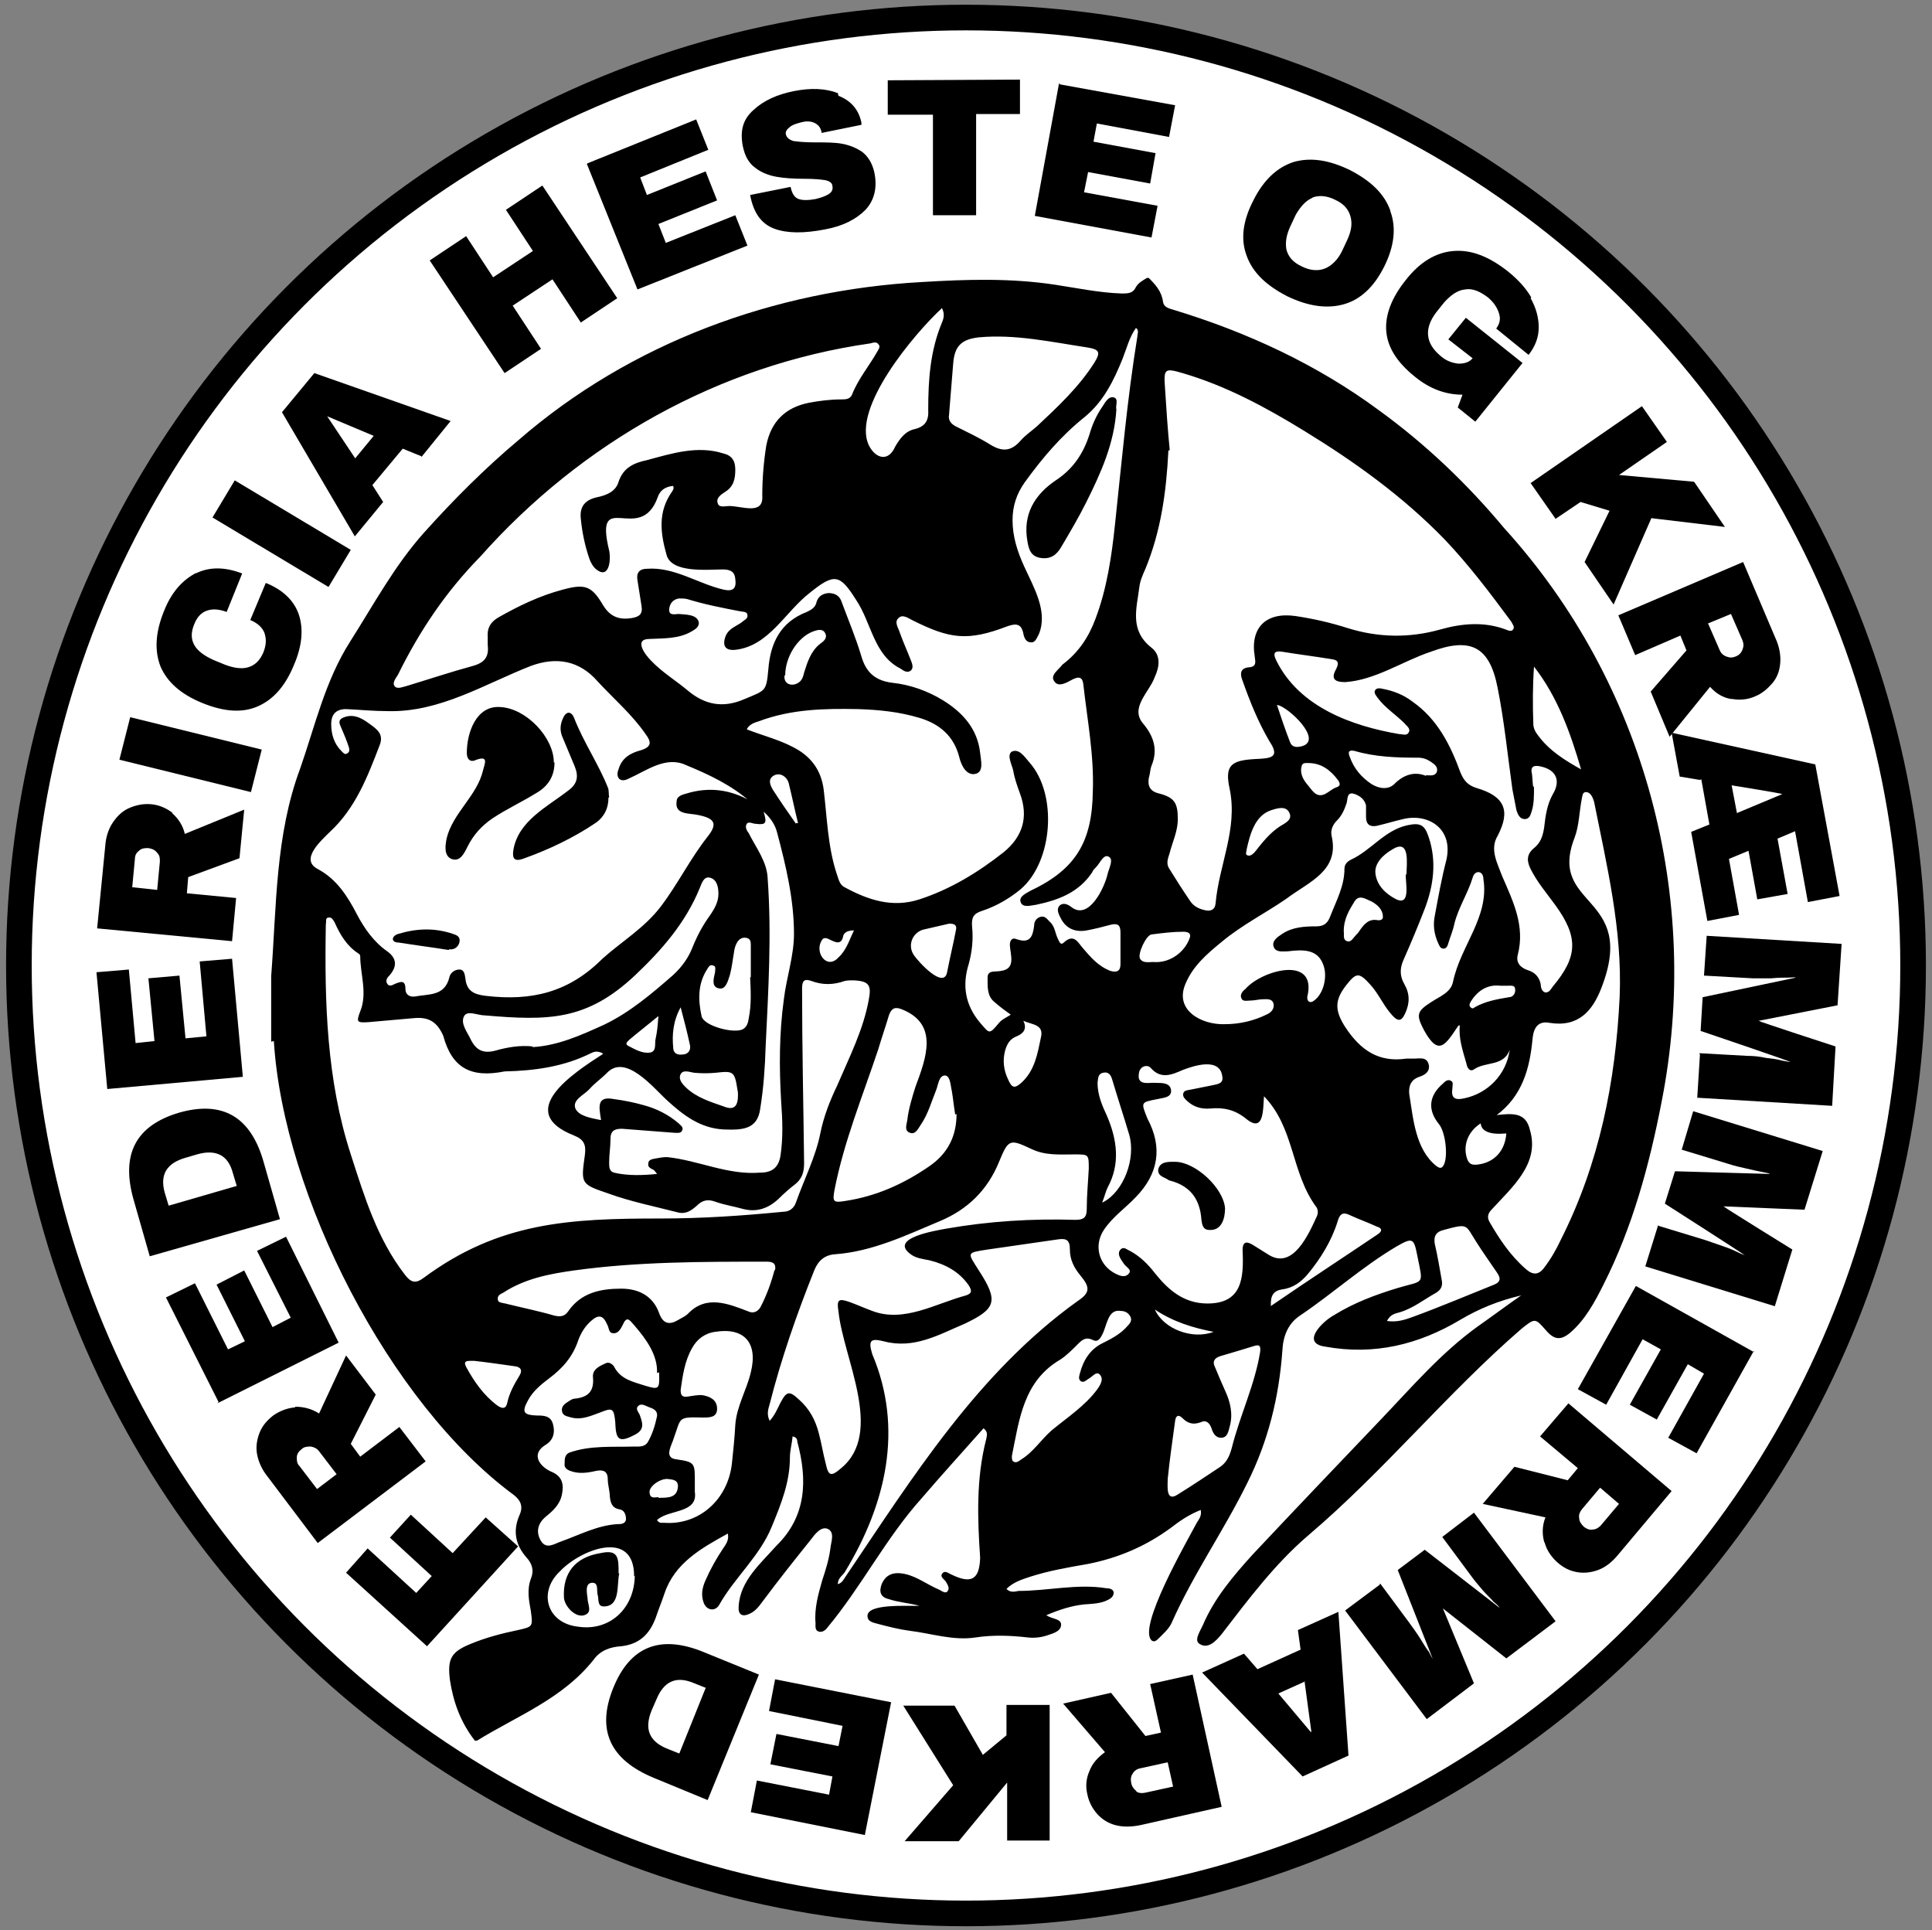 <svg xmlns="http://www.w3.org/2000/svg" id="Lag_1" data-name="Lag 1" viewBox="0 0 286.4 286.1"><rect x="0" y="0" width="286.4" height="286.1" fill="#808080" stroke="none"/><defs><style>      .cls-1 {        fill: #000;        stroke-width: 0px;      }      .cls-2 {        fill: #fff;        stroke: #000;        stroke-miterlimit: 10;        stroke-width: 3.8px;      }    </style></defs><ellipse class="cls-2" cx="143.2" cy="143.1" rx="140.4" ry="140.5"></ellipse><path class="cls-1" d="M40.2,154.4v-9.7c.8-10.4.6-20.9,4.3-30.8,2.2-6.3,3.7-13,7.4-18.8,3.5-5.5,6.6-11.3,11-16.2,4.4-4.9,9-9.5,14-13.7,16.6-14.4,37.9-22.2,59.8-23.4,6.6-.4,13.1-.6,19.7.4,3.3.5,6.6,1.2,9.9,1.3.8,0,1.6,0,2-.8.4-.8,1.1-1.1,1.7-1.5h.3c1,1,1.9,2,2.1,3.5.1.8.8,1,1.5,1.2,10.9,3.3,21.3,8.1,30.5,14.9,6.9,5,13.1,10.9,18.6,17.5,20.9,23,29.3,54.8,23.3,85.1-1.8,9.3-4.3,18.5-8.6,27-1.3,2.6-2.7,5.2-4.9,7.1-1.4,1.2-2.4,1.1-3.6-.3-1.6-1.8-1.6-1.9-3.6-.3-11.1,9.6-20.4,21.1-31.7,30.7-4.9,4.2-8.8,9.4-12.8,14.6-.9,1.1-2,2.2-3.2,1.5-1-.5,0-1.9.4-2.8,1.7-4,4.5-7.3,7.4-10.5,6.2-6.6,12.5-13.2,18.8-19.8,4.7-4.9,9.1-10.1,14.7-14.1,2-1.4,4-2.9,6.3-4.5-3.4.8-6.3,2-9,3.6-6.2,3.7-12.8,5.3-20,4-3.8-.5-.4-3.8,1.3-4.7,2.9-1.8,6.1-3,9.4-4,4-1.2,3.8-.3,2.9-4.8-.5-2.6-.7-2.7-3-1.4-5.1,3-9.5,7-14.4,10.3-1.8,1.2-2.5,3.1-2.6,5.2-.5,6.9-2.1,13.4-5.2,19.6-3.5,7.1-8,13.5-11.2,20.7-.4.9-1.2,1.6-1.9,2.3-.3.3-.6.6-1,.4-2.4-1.7,5.2-14.8,6.5-17.3.3-.6.9-1.1.7-2.1-1.8.7-3.2,1.7-4.5,2.7-3.7,2.7-7.7,4.4-12.2,5.3-2.9.5-5.8,1-8.6,1.9-1.2.4-2.5.8-3.5,1.8.6.6,1.2.4,1.8.3,4.3,0,8.7-1.1,13-.4.4,0,1,.1,1.1.6,0,.6-.4.9-.8,1.1-1.1.6-2.4.6-3.6.7-1.9.2-3.7.8-5.6,1.6.9.6,2.2.5,2.2,1.4,0,1-1.2,1.3-2.1,1.6-.9.3-1.9.4-2.8.3-2.6-.3-5.2-.4-7.8,0-3.3.5-6.5-.6-9.8-1-1.5-.2-3.1-.6-4.6-1-.7-.2-1.6-.3-1.6-1.2,0-1.9,6.2-1.4,7.7-1.5-1.5-.4-3.1-.5-4.6-1-1.2-.3-1.4-1.1-1-2.2.6-1.4,1.7-1.9,3.5-1.5,1.8.4,3.3,1.6,5,2.3.4.2,1,.7,1.3.2.3-.4,0-.9-.3-1.4-.3-.4-.9-.7-.5-1.2.4-.5.9,0,1.4.2,2.9,1.4,4.1.7,4.2-2.5-.4-5.9-.6-11.8.9-17.6.1-.5.3-1.1-.4-1.6-3.1,3.5-6.2,6.9-9.2,10.4-5.3,5.9-8.9,13.1-14,19.2-.3.4-.8.7-1.3.5-.5-.2-.4-.8-.4-1.2-.2-2.2.4-4.3,1-6.4.5-1.5,1-3.1,1.2-4.7.1-1,.7-2.4-.4-2.9-1-.4-1.9.8-2.5,1.6-2.4,3-4.8,6-7.1,9.1-.6.8-1.1,1.5-2,1.9-1.1.5-1.7.1-1.6-1.1.2-3.8,3.3-6.4,5.6-9,4.5-4.4,4.6-9.8,3.1-15.4,0-.3-.1-.7-.7-.8-.1,1.1-.4,2.1-.4,3.1,0,3.7-1.3,6.9-2.7,10.3-1.8,4.4-5.5,7.5-7.8,11.6-.6,1-1.9.8-2.3-.4-.4-1.1-.2-2.2.3-3.3.7-1.6,1.6-3.2,2.6-4.7.4-.6.9-1.2.7-2.2-4,2.2-7.9,4.4-9.4,8.9-.4,1.2-.9,2.4-1.3,3.6-.9,2.4-2.4,3.9-5.1,4.2-1.6.1-3.1.6-4.1,2-4.6,5.8-11.3,8.3-17.3,12h-.3c-2.1-2.7-3.2-5.7-3.7-9-.4-3.2.2-4.2,3.2-5.4,2.2-.9,4.5-1.5,6.9-2,2.2-.5,2.2-.5,1.9-2.8-.3-1.6-.6-3.2,0-4.8.5-1.2.2-2.2-.6-3.1-1.7-1.9-2.1-4-1.1-6.3.6-1.3.2-2.2-.8-3-18.5-13.6-34.2-44.5-35.6-67.3ZM150,150.5c-1-.7-1.8-1.3-2.6-2-1.1-.9-1-2.3-1-3.6,0-1.2,1.2-.8,2-1,2.2-.3,1.4-2.3,1.3-3.8,0-.7.3-1.2,1-.9,2,.7,2.4-.4,2.6-2,0-.6.3-1.1.9-1.3.7-.2,1,.3,1.4.7.8.7.8,1.7,1.2,2.5.2.4.4,1.1.9.6,1.5-1.4,2.1,0,2.8.8,1.2,1.4,2.3,2.7,4.1,3.4,1,.3,1.5,0,1.5-1,0-1.6,0-3.1,0-4.7,0-1.2-.5-1.4-1.6-1.1-1.1.3-2.3.6-3.4.8-1.6.3-3-.2-3.8-1.7-.3-.6-.8-1.4-.2-2,.6-.5,1.3-.1,1.8.3,2.6,1.9,4.9-3.1,5.3-5,.2-.8.9-2.1.2-2.5-.8-.5-1.3.9-1.9,1.5-.2.2-.5.5-.6.8-2,3-5,4.1-8.3,4.8-.8.1-2,.5-2.3-.4-.3-.8.8-1.3,1.5-1.7,6.8-3.2,9.1-7.4,9.2-14.7.2-5.3-.8-10.5-1.4-15.8-.1-1.1-.6-1.3-1.6-.8-.9.5-2.1,1.2-2.7.3-.7-.9.6-1.7,1.2-2.5,2.4-1.8,3.9-4.1,4.9-6.8,1.7-4.5,2.4-9.3,2.9-14.1,1-9.3,1.8-18.5,3.3-27.7,0-.4.3-.9-.2-1.3-1,1.4-1.4,3.1-2,4.6-1.3,3.2-2.8,6.3-5.6,8.6-3.5,2.8-6.3,6.1-8.9,9.7-1.2,1.7-1.8,3.5-1.8,5.6,0,2.4.7,4.6,1.7,6.8,1.4,3.1,3.6,6.7,2.2,10.1-.3.5-.5,1.3-1.2,1.2-.7,0-1-.7-1.1-1.3-.3-1.5-1.1-1.5-2.3-1.1-6,2.3-8.6,1.9-14.2-.9-.6-.3-1.4-.9-2-.3-.7.6,0,1.5.2,2.2.5,1.4,1.1,2.7,1.6,4,.2.5.5,1.2,0,1.6-.5.4-1.1,0-1.5-.3-4-2-4.3-6.8-6.6-10.2-2.4-3.8-3.2-4-6.9-1-3.6,2.8-6,7.8-10.9,8.4-1.6.2-2.1-.6-1.5-2.1.5-1.1,1.6-1.4,2.4-2,.3-.3.9-.5.8-1,0-.6-.7-.5-1.1-.6-2.6-.5-5.2-1-7.8-1.8-.4-.1-.8-.1-1.2-.1-1,.1-1.5.9-1.5,1.7,0,.9.9.6,1.4.6.9.1,2.8,0,3,1.3,0,.7-.6,1-1.1,1.3-1.9,1.1-4.1,1-6.2,1.1-2.4,0-.7,2.3.2,3.2,1.6,1.7,3.6,2.9,5.4,4.4,2.6,2.2,5.3,2.7,8.5,1.3,3.1-1.3,3.2-1.1,3.5-4.4.3-3.9,1.8-7,5.7-8.5.6-.3,1.2-.6,1.4-1.3.2-.9.8-1.4,1.8-1.5,1,0,1.7.4,2,1.4,1,2.7,2.1,5.3,2.9,8,.7,2.4,2.1,3.6,4.6,3.9,2.7.3,5.2,1.2,7.5,2.6,2.9,1.8,5.1,4.2,5.5,7.8.1,1.1.6,2.8-.7,3.1-1.3.3-2.1-1.2-2.4-2.5-.8-3.1-2.9-4.9-5.9-5.8-3-.9-6-1.2-9.1-1.3-5-.1-9.9,0-14.7,1.8-.6.2-1.4.4-1.8,1.2,2.3.9,4.7,1.5,6.8,2.6,2.6,1.3,4.2,3.3,4.6,6.3.5,4.1.6,8.4,1.9,12.4.3.8.4,1.7,1.2,2.1,3.5,1.9,7.1,3.1,11.1,1.8,4.6-1.5,8.7-4,12.5-7,2.8-2.3,3.7-5.2,2.4-8.7-.4-1.1-.8-2.2-1-3.4-.2-.9-1-2.3-.2-2.8,1.1-.5,1.9.8,2.6,1.6,4.2,4.7,3.5,14.7-1.3,18.8-1.7,1.4-3.6,2.5-5.7,3.2-1.3.4-1.6,1-1.5,2.3.2,1.9,0,3.8-.5,5.6-1,3.2-.5,6.1,1.7,8.7,1.4,1.6,1.3,1.8,2.8,0,.5-.6,1.2-.8,2-1.4h0ZM173.2,66.8c-.3,6.1-1.1,11.9-3.4,17.5-.4.9-.8,1.8-.9,2.7-.4,3.2-1.5,6.4,1.8,9,1.4,1.1,1.2,2.8.5,4.3-.8,2.3-3.8,4.6-1.7,7,1.5,1.8,2.2,3.8,1.2,6.2-.2.5-.2,1.2-.4,1.8-.2,1.2.2,2,1.5,2.3,2.3.6,2.8,1.4,2.8,3.8,0,1.8-.8,3.4-1.2,5-.2.7-.6,1.5-.1,2.3,1,1.6,2,3.2,3.1,4.8.5.8,1.3,1.2,2.2,1.4.8.2,1.5,0,1.6-1,.5-5.7,3.3-11,2.1-16.9-.8-3.6.2-4.3,3.8-4.5,2.3-.1,3.7-.2,2.1-2.6-1.7-2.9-2.9-5.9-4-9-.4-1-.4-1.9,1-2,1.1-.1.9-.8.8-1.6-.7-4.3,1.7-6.6,6-6,2.7.4,5.3,1,7.8,1.8,4.5,1.4,9.1,1.5,13.7.2,3.2-.9,6.5-1.2,9.7,0,.3.1.8.4,1.1,0,.3-.4-.1-.8-.3-1.2-3.1-4.2-6.2-8.3-9.8-12.1-6.2-6.4-13.3-11.5-20.8-16.1-5.7-3.5-11.6-6.7-18.1-8.6-2.7-.8-2.8-.6-2.6,2.2.2,3.1.4,6.2.7,9.2h0ZM111.3,118.9c-2.8-2.5-6.2-4.1-9.6-5.5-3-1.4-5.8.8-8.5,2-1.3.7-2-.2-1.5-1.4.5-1.7,1.8-2.4,3.3-2.8,1.6-.5,1.6-1.2.7-2.4-2-2.9-4.7-5.2-7.1-7.8-2.7-3.1-6.1-3.7-9.9-2.3-6.9,2.7-13.5,6.9-21.2,6.7-2.1,0-4.1-.2-6.2-.3-1.5,0-2.2.8-2.2,2.2,0,1.5.4,2.9,1.5,4,.2.2.5.6.8.4.5-.2.4-.7.3-1-.3-.9-.7-1.9-1.1-2.8-.2-.5-.6-1.1.2-1.5,1.5-.7,2.8,0,4,.9,1.1.8,2.1,1.5,1.5,3.1-1.8,4.7-3.6,9.4-7.4,12.9-1.3,1.3-4.5,4.1-1.8,5.5,2.8,1.5,4.4,4,5.8,6.7,1.1,2.1,2.5,4.1,4.5,5.5,1.4,1,1.5,2.2.4,3.5-.4.4-.7.8-.4,1.3.3.5.8.2,1.2,0,.8-.3,1.5-.6,1.5.8,0,.8.6,1.2,1.4,1.1,2-.4,4.4,0,5.1-2.8.1-.6.7-1.2,1.5-1.2.8,0,.8.9.9,1.4.2,1.8,1.3,2.3,3,2.5,6.8.8,12.3-.5,17.3-5.5,2.9-2.6,6.3-4.6,8.7-7.8,2.5-3.3,4.3-7,6.9-10.3,1.5-1.9,1.1-2.7-1.4-3.2-1.3-.3-3.5,0-3.2-2,0-.8.8-1,1.5-1.2,3.3-1,6.5-.6,9.6,1.2h0ZM89.3,156.1c-.8-.4-1.3-.2-1.7,0-4,2-8.3,2.6-12.8,2.7-5,1-7.8-.5-9.1-5.3-.9-2-2.1-2.8-4.3-2.6-2.3.2-4.6.4-6.8.6-1.7.1-1.8,0-1.2-1.6,1.1-2.7,0-5.5,0-8.2,0-.1-.1-.3-.3-.4-1.7-1.1-2.7-2.8-3.5-4.6-.2-.3-.4-.8-.9-.7-.5,0-.3.6-.4,1-.2,11.5.1,23,3.7,34.1,2,6.2,3.9,12.5,8,17.8.9,1.2,1.6,1.4,2.8.5,11.2-8.3,21.7-8.8,35.1-8.8,6.1,0,12.1-.4,18.2-1,.9,0,1.6-.5,1.9-1.4,1.2-3.4,2.9-6.7,3.6-10.2.5-2.5,1.4-4.8,2.5-7.1,1.8-4.2,3.9-8.3,4.7-12.8.4-2.1,0-2.7-2.3-2.8-.4,0-.9,0-1.3.1-1.7.6-3.3.6-4.9,0-1.1-.4-1.4,0-1.4,1.1,0,8.6.2,17.3.3,25.9,0,1.3-.3,2.3-1.3,3.1-.9.7-1.7,1.4-2.5,2.2-1.5,1.4-3.2,2-5.2,1.5-1.4-.4-2.8-.6-4.2-1.1-1.1-.4-1.9-.2-2.7.6-.8.7-1.6,1.3-2.8,1-3.5-.9-7-1.6-10.3-2.8-4.1-1.4-4.1-1.4-3.5-5.7.2-1.5-.1-2.3-1.6-2.9-8.9-3.5-.2-9.2,4.3-12.1h0ZM100.2,72c-1.3,0-2.3.5-2.7,1.7-2.6,7.2-9.5-1.6-7.2,7.9.3,1.4,0,4.3-1.9,2.8-.5-.4-.8-1-1-1.5-.7-2-1.1-4-1.3-6-.2-1.8.6-2.8,2.4-3.2,1.5-.3,2.8-.9,3.2-2.3.7-2.1,2.3-2.8,4.2-3.2,3.7-1,7.5-2.2,11.3-1,1.3.3,1.8,1.1,1.8,2.4,0,1.3-.2,2.5-1.5,3.3-.6.4-1.4.9-1.1,1.7.2.7,1.1.4,1.7.4,1.9,0,5.1,1.4,4.9-1.5,0-2.5.2-5,.6-7.5.7-3.5,2.8-5.6,6.3-6.3,1.6-.3,3.2-.5,4.8-.5.6,0,1.3,0,1.6-.7.9-2.3,2.5-4.2,3.7-6.3.2-.4.6-.8.2-1.2-.3-.4-.8-.2-1.2-.1-22.4,3.2-42.8,14.7-57.8,31.6-5.1,5.2-9,11-12.2,17.5-.3.5-.9,1.2-.5,1.7.4.5,1.2.1,1.7,0,3.3-1,6.6-2.1,9.9-3,1.8-.5,2.4-1.4,2.2-3.1,0-.4,0-.8,0-1.2-.1-1.3.4-2.2,1.6-2.9,3-1.7,6.1-3.2,9.5-4.1,3.3-.9,4.3-.6,6,2.3,1.1,1.8,2.5,2.2,4.3,1.9,1.1-.2,1.6-.6,1.4-1.8-.2-1.3-.4-2.5-.6-3.8-.2-1.1.3-1.7,1.4-1.7,4.1-.3,7.5,2.2,11.4,3.1,1.4.3,1.9-.2,1.7-1.6-.1-1.2-.9-1.4-1.9-1.4-2.2,0-7.6.6-8.3-2.2-.9-3.2-1.3-6.3.8-9.3.2-.3.4-.6.1-1h0ZM216.2,152c-1.9,2.8-2.9,4.7-5.1.7-1.2-2.3-1.1-2.8,1.1-4.2,1.2-.8,2.9-1.4,3.2-3,1.1-5.3,5.4-9.6,4.5-15.2,0-1.3-1.3-1.4-1.6-.2-.7,2.3-2.1,4.4-2.7,6.8-.2,1-.6,1.9-.9,2.9-.1.4-.3.8-.7.8-.5,0-.6-.4-.8-.8-.6-1.3-.8-2.7-.5-4.1.5-2.7,1-5.5,1.7-8.2,1.1-4.7-2.7-7-6.4-6.1-1.3.3-2.6.7-3.9,1-1,.2-1.6-.2-1.6-1.3,0-.6,0-1.1,0-1.7-.2-1-1.1-1.6-2-1.8-.9-.1-.7,1-.9,1.5-.3.9-.7,1.8-1.4,2.5-.6.6-1,1.4-.8,2.3,1.2,5.2-3.4,6.8-6.7,9.3-3.2,2.2-6.6,3.9-9.6,6.4-2.2,1.8-4.3,3.6-5.4,6.3-1.6,3.9,2.5,6,5.8,5.9,2.3,0,4.4-.5,6.4-1.5.6-.3,1-.8.9-1.5-.2-.8-.9-.7-1.5-.7-.7,0-1.3.2-2,.2-.5,0-1.1.2-1.3-.4-.2-.5.2-1,.6-1.3,2.4-2.8,10.7-5.1,9.2,1.1-.1.7.4,1.1,1,.6,1.4-1,2-3.5,1.4-5.2-.8-2.4-2.9-2.4-5.3-2.1-.8,0-1.8.2-2.1-.7-.3-.9.7-1.5,1.3-1.9,1.5-1,3.3-1.1,5-1.1,1.1,0,1.7-.4,2.1-1.5.9-2.3,2.1-4.5,2.1-7,0-.7.4-1.1,1-1.4,3-1.4,5-4.4,8.4-5.1,1.9-.4,2.5,0,3.1,1.8,1.2,3.6.7,7.2-.6,10.6-1,2.6-2.1,5.2-3.2,7.7-.5,1.2-.5,2.3.2,3.5.8,1.4.8,2.8.1,4.3-.5,1.1-1,1.3-1.9.3-1.3-1.4-2-3.2-3.3-4.6-1.7-1.9-2.1-1.7-3.6.2-1.6,2.1-1.7,3.6-.1,6.1,2.3,3.5,5,5.3,9.1,4.7.4,0,.8,0,1.2,0,.8,0,1.8-.3,2.1.9.2,1-.5,1.5-1.4,1.8-1.2.4-1.6,1.3-1.5,2.5.6,3.7.9,8.2,4,10.7.4.3.8.5,1.1-.1.7-1.2.3-4.9-.7-6.1-1.7-2.1-1.5-4.2.6-6,.3-.3.7-.7,1.2-.4.4.2.2.7.2,1.1-.2,1.4.3,1.8,1.7,1.5,3.5-.7,6.3-3.5,6.8-7.2-.9,2.5-3.6,1.7-5.3,2.9-.6.4-1-.2-1.1-.8-.5-1.8-1.2-3.7-1-5.7h0ZM187.4,162.2c-.2,2,.1,5.9-2.7,3.6-1.6-1.3-3.3-1.7-5.3-1.5-1.3.1-2.4-.2-3.4-1.1-.3-.3-.7-.6-.6-1.1.1-.5.6-.5,1.1-.6,1-.2,2-.4,3-.6.8-.2,1.9-.2,1.7-1.3-.3-2.9-4.1-1.7-5.9-1-1.6.7-3.2,1.4-4.7-.3-.3-.4-1-.4-1.4,0-.4.4-.4.9-.4,1.4.2,1.2,1.7.7,2.6.8.9,0,2.1,0,2.2,1.1.1,1.1-1.2,1.1-2,1.3-2.5.5-2.5.4-1.5,2.9,2.3,4.3,1.6,8.2-1.7,11.6-1.5,1.6-3.4,2.9-4.7,4.8-1.6,2.3-.9,5.3,1.7,6.6.6.3,1.4.6,1.9,0,.6-.6-.4-1-.7-1.5-.4-.6-1.1-1.4-.5-2.1.5-.5.9,0,1.4.2,1.5.8,2.7,2,3.7,3.3,2,2.5,4.3,4.5,7.8,4.5,5.1,0,5.4-3.7,5.2-7.9,0-1.2.5-1.4,1.5-.8.8.5,1.6,1,2.4,1.5,3.6,2.2,5.9-3.1,7.1-5.7.2-.4.2-.9,0-1.3-3.9-5.2-3.2-11.9-8-16.7h0ZM113.9,210.8c.9-.9,1.3-1.9,1.8-2.9.9-1.7,1.3-1.8,2.7-.5,1.6,1.4,2.5,3.1,3,5.1.4,1.5.6,2.9,1,4.4.4,1.9.8,2,2.3.7,6.4-5.3.3-16.3-.4-23.2-.3-1.8,0-2,1.7-1.4,1.1.4,2.2.9,3.3,1.3,4.7,1.8,9.4-1.1,13.9-2.3.9-.3.9-.7.4-1.5-1.4-2-3.4-3.1-5.8-3.7-1-.2-2-.3-2.8-.9-3.3-2.4,3.7-3.5,5.3-3.8,6.3-1.1,12.7-1.5,19.1-1.3,1.2,0,1.7-.3,1.7-1.6,0-2,.2-4,.3-6,0-2.1,0-2.1-2.1-2.1-2.2,0-4.3.2-6.4-.8-3.2-1.5-3.4-1.5-4.8,1.9-1.7,4.2-4.7,7.1-8.8,8.8-5,2.1-10,4.5-15.5,4.9-1.5.1-2.5.9-3.1,2.4-2.6,6.5-4.9,13.1-6.6,19.8-.2.7-.5,1.5,0,2.5h0ZM221.6,165.3c2.6-.3,4.6-.5,5.2,2.2,1.5,5-2.7,8.5-5.7,11.8-.5.5-.7,1.1-.3,1.8,1.5,2.6,3.1,5,5.4,7,1,.9,1.9.9,2.7-.2,1-1.3,1.8-2.7,2.5-4.2,5.7-11.3,8.1-23.4,8.7-36,.4-9.9-1.9-19.4-3.8-28.9-.2-.6-.5-1.4-1.2-1.4-.5,0-.5.5-.6.9-.4,2-.4,4.1-1.1,5.9-4,10.4,9.4,8.3,4,22.2-1.3,3.4-3.4,5.9-7.7,5.2-1.6-.3-2.3.6-2.5,2.2-.4,4.5-1.5,8.7-5.5,11.6h0ZM227.4,116.5c0,1.5,0,2.6-.3,3.6-.2.6-.3,1.3-1.1,1.3-.7,0-1-.7-1.2-1.3-.2-1-.4-2.1-.6-3.1-.7-5-1.2-10.1-2.2-15.1-1.2-6.1-4-7.5-9.9-5.3-4.2,1.4-8.2,4.2-12.7,4.5-1.7,0-2.1-.6-1.3-2,.5-1,.1-1.3-.7-1.4-2.4-.4-4.9-.7-7.3-1.1-1.3-.2-1.4.3-.9,1.3,3.4,6.9,11.2,9.7,18.2,10.9.5,0,1.1.3,1.4-.2.4-.6-.3-1-.6-1.4-1.3-1.3-2.9-2.3-4-3.8-.2-.3-.5-.6-.4-1,.2-.5.8-.4,1.2-.3,1.6.3,3.1.9,4.4,1.9,3.7,2.6,5.6,6.4,7.1,10.5.5,1.2,1.1,1.9,2.4,2.3,4.1,1.2,5.1,3.3,3.1,7.1-1.2,2,0,4.1.7,6,1.6,3.7,3.4,7.3,2.3,11.6-.3,1.1.3,1.9,1.5,2.3,1,.3,1.7,1,1.9,2.1,0,.5.2,1.1.7,1.2.6,0,.8-.5,1.1-.9,3.7-4.4,3.8-7.3.4-12-1.3-1.8-2.7-3.4-3.7-5.4-.6-1.2-.6-2.2.5-3.1,1-.8,1.3-1.8,1.5-3,.2-1.7.4-3.4,1.3-5,1.2-2,.5-3.6-1.8-4.1-.9-.2-1.6-.1-1.3,1.1.1.8.1,1.7.2,2h0ZM124.2,234.8c.7-.2.9-.8,1.2-1.2,10-14.8,19.6-30.2,34.4-40.8,1.8-1.2,1.8-2,.4-3.7-1-1.2-1.6-2.4-1.6-3.9,0-1.4-.5-1.7-1.8-1.5-3.5.5-7,1-10.4,1.5-3.2.5-3,.4-1.3,3.1,3,4.6,2.5,5.7-2.1,7.9-3.8,1.6-7.5,3.8-12,2.6-2-.5-2.3-.1-1.7,1.9,4.7,11.1,2,22.3-4,32.2-.3.6-1.1.9-1.1,1.9h0ZM89.1,166c-.3-1.9-.7-3.6,1.9-3.1,1.5.2,3,.5,4.4.9,1.9.5,3.7,1.4,5.2,2.7.3.3.8.6.5,1.1-.2.4-.7.3-1.1.3-2.6-.2-5.2-.4-7.8-.6-1.1,0-1.7.3-1.7,1.5,0,1.2-.2,2.3-.2,3.5,0,.6,0,1.3.7,1.5,2.1.5,4.3.4,6.4.2-.2-.3-.3-.4-.5-.6-.4-.2-.9-.4-.8-.9,0-.7.7-.7,1.1-.8.5-.1,1.1-.2,1.7-.2,4.7.5,9,2.7,13.8,2.3,1.7,0,2.7-.7,3-2.5.4-2.7.3-5.3.1-8-.3-5.1-.3-10.1.4-15.2.4-3.3,1.5-6.4,1.5-9.7,0-5.1-1.2-10.1-2.5-15-.3-1.2-1-2.2-2-3.1.5,1.7.4,2-1.2,1.8-.4,0-1-.4-1.3,0-.3.5,0,1,.3,1.4,1.1,2.2,2.7,4.2,2.8,6.7.6,8.3.1,16.6-.3,24.9-.1,3.1-.3,6.1-.8,9.2-.4,3.2-2.8,3.2-5.5,3.1-3.4-.2-5.9-2.1-8.3-4.3-2-1.8-6.2-7.1-9-4-.8.8-1.7,1.4-2.5,2.3-.8.9-2.6,1.6-2.1,2.9.5,1.1,2.2,1.4,3.7,1.7h0ZM97.4,203.5c.1-2.6-1.5-4.9-3.4-7.1-.7-.8-1.1-1.4-1.7,0-.3.6-.7,1.3-1.4,1.2-.7,0-.6-.8-.9-1.3-.6-1.4-1.3-1.5-2.4-.5-.9.8-1.5,1.8-1.9,2.9-.8,2.4-2.3,4.1-4.3,5.6-1.2.9-2.4,1.9-3.1,3.2-1,1.8-.7,2.2,1.2,2.3,1.1,0,2.2,0,2.5,1.4.3,1.2,0,2.3-1.2,3-2.2,1.4-.7,3.3,1.1,4,1.5.7,1.7,1.9,1.4,3.3-.3,1.5-1.3,2.4-2.4,3.3-1.2,1-1.5,2.3-.7,3.6.8,1.3,2,.4,2.9.1,2.8-1,5.4-2.4,8.4-2.6.5,0,1.2,0,1.3-.7,0-.8-.3-1.4-1-1.5-1.1-.2-1.3-1-1.4-1.9,0-.8-.3-1.7-.3-2.5,0-1.2-.6-1.5-1.7-1.3-1.3.3-2.6.5-3.9,0-.5-.2-.9-.5-.8-1.1,0-.6,0-1.3.7-1.6,3.1-1.1,6.4-.8,9.6-.9.7,0,1.5.1,2-.6.7-1.2,1.1-2.5,1.4-3.9.1-.8-.5-1.1-1.1-1.3-.6-.2-1.2-.7-1.7-.2-.5.5.2,1,.3,1.5.4,1.1.6,2-.7,2.7-2.6,1.4-2.9.7-3-1.9-.2-1.9-.4-2.1-2.1-1.4-1.4.5-2.8,1.2-4.4.8-.6-.2-1.3-.2-1.4-1-.1-.7.5-1.1,1-1.4.3-.2.6-.4.9-.4,2-.2,2.9-1.1,2.7-3.2-.1-1.1.9-1.6,1.8-2,.5-.3,1,0,1.3.4,1,2,2.9,2.3,4.7,2.9,2,.6,2.1.5,2-2h0ZM141.6,165.2c-.2-1.2-.3-2.3-.5-3.5-.2-.8-.2-2.2-1-2.3-.9,0-1,1.3-1.3,2.1-.7,1.7-1.2,3.6-2.3,5.2-.4.6-.8,1.5-1.6,1.2-.9-.3-.5-1.2-.4-1.9.2-1.7.7-3.3,1.2-4.9,1.6-4.3,3.5-9.3-2-11.5-1-.4-1.5-.2-1.9.8-.5,1.7-1.1,3.4-1.6,5.1-2.3,6.9-5.1,13.7-6.5,20.9-.3,1.7-.2,1.9,1.6,1.6,4.6-.7,8.6-2.5,12.4-5.1,2.8-1.9,4.1-4.5,4.1-7.8h0ZM140.7,61.4c-.2.9.3,1.5,1.2,1.9,1.6.8,3.3,1.6,4.9,2.6,1.8,1.1,3.1,1,4.5-.6.7-.8,1.6-1.4,2.4-2.1,3.1-2.9,6.2-5.8,8.5-9.4,1-1.6.8-2-1-2.3-5.3-.8-10.7-2-16.1-1.5-2.6.3-3.6,1.3-3.8,3.9-.2,2.4-.4,4.8-.6,7.4ZM114.9,188.2c.2-1.2-.7-1.2-1.4-1.2-9.5,0-19,0-28.4,1.3-3.6.5-7.3,1.2-10.5,3.3-.4.2-.9.4-.8,1,0,.5.7.5,1.1.6,2.4.6,4.9,1.1,7.3,1.8.9.2,1.5.1,2-.6,1.9-2.8,4.8-3.4,7.9-3.4,2.6,0,4.7,1.1,5.6,3.6.6,1.7,1.6,1.8,2.9,1,.5-.3,1-.5,1.4-.9,2.7-2.8,5.9-1.5,9-.3.7.3,1.3,0,1.7-.6.9-1.7,1.6-3.6,2.1-5.5h0ZM97.4,225.3c.3.5.7.4,1,.4,5.2.4,9.5-3.4,10.1-8.8.2-1.9.4-3.8.5-5.7.2-2.8,1.7-5.2,2.3-7.8,1.1-4.4-1-6.7-5.3-6-1.5.2-2.7,1.1-3.4,2.4-1.1,1.9-1.4,4.1-1.7,6.2,0,.8.2,1.1,1,1,.8-.1,1.6-.3,2.3-.2,1.1.2,2.1.7,2.1,2,0,1.3-1.1,1.3-2.1,1.3-3.8-.1-3.2,0-4.3,3-.3,1.1-1.6,3,.4,3.2,2.8.4,2.7.6,2.7,3.5,0,.4,0,.9,0,1.3.5,3.2-3.7,2.6-5.5,4.1h0ZM78.9,155.2c3.8-.2,7.3-1.8,10.6-3.3,3.8-1.8,7.1-4.6,10.3-7.4,1.3-1.2,2.3-2.6,2.9-4.2.7-1.7,1.5-3.2,2.6-4.7.6-.9,1.2-1.9,1.2-3.1,0-1-.2-2.1-1.2-2.4-1-.3-1.3.9-1.6,1.6-2.1,5.1-5.6,9.1-9.5,12.8-7.2,6.8-12.9,6.8-22.3,6-1.1,0-2.6-.8-3.1.1-.6,1.1.5,2.4,1,3.5.8,1.6,1.9,2.1,3.7,1.6,1.8-.5,3.6-.8,5.5-.6h0ZM173.1,219.2h0c0,1.1-.3,3.5,1.5,2.3,2.1-1.3,4.2-2.7,6.3-4.1,1-.7,1.4-1.7,1.7-2.8,1.2-4.8,3.4-9.3,4.2-14.2.1-.8,0-1.2-.9-.9-1.6.5-3.3,1-5,1.5-.9.3-1.2.8-.8,1.6.5,1.2,1,2.4,1.5,3.5.8,1.7,1.2,3.5.7,5.3-.2.7-.3,1.7-1.3,1.7-.8,0-1.2-.7-1.4-1.4-.3-.8-.8-1.3-1.6-.9-1.1.4-1.9.2-2.7-.6-.6-.6-1-.4-1.1.4-.4,2.9-.8,5.7-1.1,8.6h0ZM139.6,45.7c-4,3.7-13.4,14.8-10.8,20.3,1,2,2.9,2.5,3.9.2.7-1.2,1.5-2.3,2.9-2.6,1.6-.4,2.1-1.3,2-2.9,0-4.4.3-8.7,2-12.8.3-.7.5-1.4,0-2.3ZM150,215.9c0,.2,0,.6.2.7.4.3.8,0,1.2-.3,1.8-1.1,2.9-2.9,4.5-4.3,2.3-1.9,4.9-3.6,6.7-6,.5-.7,1.1-1.6.4-2.3-.5-.5-1.1.4-1.7.7-.3.2-.7.6-1.1.3-.4-.3-.2-.8-.1-1.2.5-1.9,1.5-3.5,3.3-4.4,1.2-.6,2.4-1.2,3.4-2.2.4-.5,1.1-.9.8-1.7-.3-.6-.8-.9-1.5-.9-1.9-.3-2,2.2-2.7,3.5-.3.6-.7,1.2-1.4.8-1.1-.5-1.6,0-2.3.7-.8.8-1.6,1.6-2.5,2.2-5.5,3.2-6.1,8.9-7.2,14.3h0ZM205.7,195.8c1.4.2,2.6-.2,3.7-.6,4.1-1.5,8.1-3.2,12.1-4.8,1.2-.5.8-1.2.4-1.8-1-1.5-2.1-3-3.1-4.6-1.6-2.5-1.1-2.7-4.8-1.7-1.2.3-1.5,1-1.3,2.1.4,1.7.7,3.5,1,5.2.2.9,0,1.5-.8,2-1.8,1-3.4,2.3-5.4,2.9-.7.2-1.4.3-1.9,1.3h0ZM111.3,144.8c0-1.6,0-3.2,0-4.8,0-.5-.1-.9-.7-1-1.2-.2-1.7,1.2-1.8,2.2-.2,1.1-.3,2.2-.6,3.3-.3.9-.6,2.2-1.6,2-1.2-.2-.8-1.5-.6-2.4,0-.4.2-.9-.3-1-.5-.2-.7.3-.9.6-1.4,2.2-1.3,4.6-.8,6.9.3,1.5,5,2.7,6.2,1.9.6-.4.7-1,.8-1.6.4-2,.3-4,.2-6ZM94,233.6c0-7.1-8-3.9-11-.7-3.3,3.1-1.9,7.7,2.7,8.2,4.6.7,8.3-2.6,8.4-7.5h0ZM234.4,114.1c-1.6-5.5-3.5-10.8-7-15.3-.2,2.9-.2,5.7-.1,8.5,0,.6.3,1.2.7,1.7,1.7,2.3,4,3.7,6.5,5.1h0ZM188.5,193.5c5.4-3.7,10.6-7.1,15.8-10.6.7-.5.5-.9-.2-1.1-1.3-.6-2.7-1.1-4-1.7-1-.5-1.5-.2-1.8.9-.9,2.9-2.5,5.5-4.4,7.8-1,1.2-2.2,2.1-3.8,2.3-1.3.2-1.8.9-1.7,2.5h0ZM211.4,114.9c.6,0,1.3.2,1.6-.5.2-.7-.3-1.1-.9-1.5-.6-.4-1.2-.6-1.9-.6-3.2,0-6.3-.1-9.4-1-.9-.2-1,.2-.7.9.6,1.7,1.7,3,3.2,4,1.1.7,2.5.9,3.4,0,1.4-1.4,3-1.9,4.7-1.2h0ZM163.5,178.2c3.1-1.6,4.9-6.5,3.9-10-.8-2.7-1.7-5.4-2.5-8.1-.2-.7-.5-1.3-1.4-1.1-.8.2-.7.9-.8,1.5,0,1.8.7,3.4,1.4,4.9,1.5,3.5,2,7.1.1,10.6-.3.6-.4,1.2-.8,2.2h0ZM140.7,136.9c-1.3.3-2.6.6-3.9.9-1.6.5-2.3,2.4-1.3,3.8.6.9,4.4,5.1,4.9,2.5.4-2.1.9-4.1,1.3-6.2.2-.8-.2-1-1-1ZM151.7,151.3c.6,1.2,0,1.9-1,2.3-1,.4-1.4,1.1-1.7,2.1-.4,1.5-.2,2.9.4,4.2.6,1.4,1,1.5,2.1.5,1.9-1.8,2.3-4.2,2.8-6.6.5-2-1.3-1.9-2.6-2.5ZM70.3,201.7c-1,0-1.7-.1-1.2.9,1.2,2.2,2.6,4.2,4.6,5.7.7.5,1.3.6,1.5-.4.3-1.4,1-2.7,1.8-4,.5-.8.2-1.3-.7-1.4-2.1-.3-4.2-.6-6-.8h0ZM109.4,162.4c0-.2,0-.6-.1-1-.4-2.6-.6-2.7-3.2-2.4-1.1.1-2.1.1-3.2,0-.7-.1-1.6-.5-2,.2-.4.8.3,1.5.8,2,1.6,1.5,3.6,2.1,5.6,2.8,1.5.6,2.1,0,2.1-1.7h0ZM208.5,129.6s0,0,0,0c0-1.5.6-5.4-2.1-3.7-1.4.8-2.7,2.1-2.5,3.6.2,1.7,1.5,3,3.1,3.8,2.2,1,1.3-2.6,1.4-3.7h0ZM171.4,142.6c2.1,0,4.1-1.4,4.9-3.4.4-.9-.2-1.1-.9-1.1-1.6,0-3.1.2-4.7.4-.8.1-2.1,2.9-1.7,3.6.5.8,1.6.4,2.3.5h0ZM116.3,100.1c-.2,1.4,1.3,1.8,2.3.9.4-.4.5-.9.6-1.3.5-1.6,1-3.2,2.4-4.3.6-.4,1.1-.9.7-1.6-.4-.7-1.2-.4-1.8-.2-2.3.9-4.1,3.8-4.1,6.5h0ZM223.2,168c-2.3.2-3.6-.3-3.7-1.5-1.9,1.2-2.7,3.3-2,5.3.3.8.8.9,1.6.8,2.4-.3,4-2,4.2-4.6ZM199.2,138.1c.1.4-.2,1.2.5,1.4.6.2.9-.5,1.3-.9.2-.2.4-.4.5-.6.7-1,1.4-1.9,2.8-1.6.4,0,.7-.1.7-.5,0-1.1-.8-1.8-1.7-2.3-.8-.3-1.8-1.1-2.5,0-.8,1.3-1.6,2.6-1.6,4.4h0ZM184.8,125.9c0,.3-.3.8.2.9.4.1.7-.2,1-.5,1.1-1.4,2.2-2.8,3.7-3.8.8-.5,2-1,1.4-2.1-.5-1-1.8-.6-2.7-.3-2.4.8-3.1,3.6-3.6,5.8h0ZM194.1,113.1c-.4,0-.9-.1-1.1.3-.4,1.2.2,2.2.9,3,.6.7,1.2,1.9,2.5,1.3.6-.3,1.1-.8,1.7-1,.6-.2.6-.5.3-1-1.1-1.5-2.5-2.6-4.4-2.6ZM189.3,104.5c.6,1.8,1.2,3.6,1.9,5.4.3.9,1,.9,1.8.7,3.2-.9-2-5.8-3.6-6.1h0ZM97.6,150.6c-1.7,1.4-3,2.4-4.3,3.5-.3.3-.7.6-.2.9,1,.5,2.1,1.2,3.3,1,1-.2.6-1.4.8-2.1.2-.9.3-1.8.4-3.3ZM118,122c.1,0,.2,0,.3,0-.5-2-.9-4-1.4-6-.3-.9-1.2-1.5-2.1-1.1-1,.5-.7,1.4-.2,2.2,1.1,1.7,2.2,3.3,3.4,5ZM100.9,149.3c-1.1,2-1.3,4-1.1,6,0,.7.5,1.1,1.3,1,.8,0,1.3-.5,1.2-1.3-.4-1.9-.9-3.8-1.4-5.7ZM222.4,146.1c-1.8-.2-3.3.6-4.4,2.4-.1.2-.3.5,0,.8.2.2.4.2.6,0,1.6-.9,3.3-1.2,5.1-1.5.6,0,1-.6.9-1.2,0-.6-.6-.5-1.1-.5-.3,0-.6,0-1.1,0ZM126.7,137.9c-.9,0-1.5.2-1.7.8-.2,1.2-.9,1.1-1.7.7-.5-.2-1.1-.7-1.5,0-1.1,1.8.8,4.4,2.5,2.5,1.2-1.1,1.6-2.6,2.3-4ZM179.9,197.4c-3.1-.6-6-1.5-8.7-3.3,1.3,2.9,5.6,4.5,8.7,3.3ZM97.6,222c1.5,0,2.8,0,2.9-1.7,0-1-.8-1-1.6-1.1-1.2,0-2.8,1.2-2.6,2.1.1.9.9.6,1.3.6h0Z"></path><path class="cls-1" d="M165.5,60.6c-.3,5.1-2.3,9.5-4.5,13.9-1.1,2.2-2.4,4.4-3.7,6.6-.7,1.2-1.6,1.8-3,1.6-1.5-.2-1.8-1.3-2-2.5-.7-4,1.1-6.9,4.2-9,2.6-1.7,4.1-4,5-6.8.4-1.4,1-2.8,1.9-4.1.4-.6.9-1.6,1.7-1.4.8.2.2,1.3.4,1.8Z"></path><path class="cls-1" d="M82.2,113c0,2.1-1,3.6-2.8,4.6-2.1,1.3-4.3,2.3-6.4,3.7-1.6,1.1-2.8,2.4-3.7,4.2-.5,1-1.1,2.3-2.4,1.8-1.1-.5-.9-1.9-.7-3,.9-3.8,4.5-6.3,5.4-10.1.2-.9,1-2.4-1.2-1.5-.8.3-1.2-.3-1.2-1.1,0-3,1.4-7.1,5-6.8,3.8.2,7.9,4.5,7.9,8.2Z"></path><path class="cls-1" d="M90.2,118.2c0,1.6-.6,2.8-1.8,3.7-3.4,2.3-7,4-10.9,5.4-1.2.4-1.6,0-1.4-1.3.7-4.3,5-6.4,8.1-8.8,1.4-1,1.6-2.1,1-3.6-.6-1.4-1.2-2.9-1.8-4.3-.4-.9-.4-1.8,0-2.7.5-1.3,1.3-1.2,1.7-.2,1.4,3.6,3.6,6.8,5,10.3.2.4.1,1,.2,1.5Z"></path><path class="cls-1" d="M66.5,140.8c-2.5-.4-4.9-.7-7.4-1.1-1.2,0-1.1-1,0-1.3,2.7-.8,5.3-.9,8,0,.6.2,1.2.4,1,1.3-.2.7-.8,1.1-1.5,1Z"></path><path class="cls-1" d="M174.2,172.2c3,0,7.2,3.9,7.4,6.9,0,1.5-.5,3.3-2.3,3.2-1,0-1.1-.8-1.2-1.5-.2-3-1.6-5-4.6-5.8-.2,0-.4-.2-.6-.3-.6-.3-1.3-.5-1.2-1.4.3-1.2,1.6-1.1,2.5-1.1Z"></path><path class="cls-1" d="M91.8,233.2c-.4,1.7.2,4.9-2.3,4.9-1,0-.7-1.1-.9-1.7-.2-.7.2-1.9-.9-1.8-1,.1-.7,1.5-.6,2.3,0,.9.8,2.1-.5,2.5-1.3.4-2.9-1.3-3-2.6-.2-3.7,1.7-6,5.4-6.6,2.7-.6,2.7.7,2.7,3,0,0,0,0,0,0h0Z"></path><g><path class="cls-1" d="M63.3,244l-12-10.9,3.2-3.6,7.2,6.6,2.3-2.5-6.2-5.7,3.1-3.4,6.2,5.7,4.9-5.3,4.8,4.3-13.5,14.8Z"></path><path class="cls-1" d="M43.8,208.5c1.2,0,2.4.3,3.5,1l4-8.6,4.4,5.8-3.7,7.3,1.4,1.9,5.8-4.4,3.9,5.1-16,12.1-7.4-9.8c-.9-1.1-1.4-2.3-1.6-3.4-.2-1.1,0-2.2.4-3.2.4-1,1.1-1.8,2-2.5,1-.7,2.1-1.1,3.2-1.2ZM44,216c0,.5,0,.9.4,1.3l2.6,3.4,2.9-2.2-2.6-3.4c-.3-.4-.7-.6-1.2-.7-.5,0-1,0-1.4.4-.4.3-.7.7-.7,1.2Z"></path><path class="cls-1" d="M32.4,207.8l-7.8-15.5,4.3-2.1,4.9,9.8,2.5-1.2-4.2-8.4,4.1-2.1,4.2,8.4,2.7-1.4-5-9.9,4.3-2.1,7.8,15.7-18,9Z"></path><path class="cls-1" d="M26.6,164.9c6.4-1.8,10.6.6,12.5,7.4l2.4,8.4-19.3,5.5-2.4-8.4c-1.9-6.7.3-11,6.8-12.9ZM35.1,175.8l-.6-2c-.7-2.6-2.5-3.5-5.3-2.7l-1.7.5c-2.8.8-3.8,2.5-3.1,5.1l.6,2,10-2.9Z"></path><path class="cls-1" d="M15.9,161.4l-1.6-17.3,4.8-.4,1,10.9,2.8-.3-.9-9.3,4.6-.4.9,9.3,3.1-.3-1-11.1,4.8-.4,1.6,17.5-20,1.8Z"></path><path class="cls-1" d="M25.5,120.5c.9.8,1.6,1.8,1.9,3.1l8.8-3.6-.7,7.2-7.6,2.8-.2,2.4,7.3.7-.6,6.4-20-1.9,1.2-12.2c.1-1.4.5-2.6,1.2-3.6.7-1,1.5-1.7,2.5-2.1,1-.4,2-.6,3.1-.5,1.2.1,2.3.6,3.2,1.3ZM20.6,126.1c-.4.3-.6.7-.6,1.2l-.4,4.2,3.7.4.4-4.2c0-.5,0-.9-.4-1.3-.3-.4-.7-.6-1.3-.7-.5,0-1,0-1.4.4Z"></path><path class="cls-1" d="M37.2,117.4l-19.5-4.8,1.6-6.3,19.5,4.8-1.6,6.3Z"></path><path class="cls-1" d="M29,85c2-1,4.3-1,6.9,0l-2.3,5.7c-1.1-.4-2-.5-2.9-.2-.9.3-1.5,1-1.9,2-.5,1.2-.5,2.2,0,3.1.5.9,1.5,1.6,2.8,2.2l1.7.7c1.3.5,2.5.7,3.5.4,1-.3,1.7-1,2.2-2.1.5-1.2.5-2.1.2-3-.3-.8-1.1-1.5-2.1-1.9l2.3-5.5c2.5,1,4.2,2.6,4.9,4.7.7,2.1.5,4.6-.7,7.4-1.3,3.2-3.1,5.2-5.4,6.2-2.3,1-5,.8-8.2-.5s-5.2-3.1-6.2-5.4c-.9-2.3-.8-5,.5-8.2,1.1-2.8,2.7-4.6,4.8-5.7Z"></path><path class="cls-1" d="M48.7,87l-17.2-10.3,3.3-5.5,17.2,10.3-3.3,5.5Z"></path><path class="cls-1" d="M62.4,67.6l-2.7-1.1-4.5,5.4,1.6,2.5-4.2,5.1-10.8-18.4,4.8-5.8,20.2,7.1-4.3,5.3ZM52.6,68l2.8-3.4-6.9-2.9h0c0,0,4.2,6.3,4.2,6.3Z"></path><path class="cls-1" d="M86.1,47.8l-4.2-6.4-5.9,3.9,4.2,6.4-5.4,3.6-11.1-16.7,5.4-3.6,4,6.1,5.9-3.9-4-6.1,5.4-3.6,11.1,16.7-5.4,3.6Z"></path><path class="cls-1" d="M87.1,24.2l16.1-6.5,1.8,4.5-10.1,4.1,1,2.6,8.7-3.5,1.7,4.3-8.7,3.5,1.1,2.8,10.3-4.1,1.8,4.5-16.3,6.5-7.5-18.6Z"></path><path class="cls-1" d="M124.3,14.2c1.8.7,3,2,3.4,4v.3c0,0-5.9,1.2-5.9,1.2h0c-.1-.7-.4-1.1-.9-1.4-.5-.3-1.2-.4-2-.2-.8.2-1.5.4-1.9.8-.4.3-.6.7-.5,1,.1.5.5.8,1.1,1,.7.1,1.7.2,3.1.2,1.6,0,3,0,4.1.2,1.1.2,2.1.6,3,1.2.9.7,1.5,1.7,1.8,3,.5,2.3,0,4.2-1.3,5.6-1.4,1.4-3.3,2.4-6,2.9-3.1.6-5.6.6-7.5-.1-1.9-.7-3.1-2.3-3.6-5l6-1.2c.2,1,.6,1.6,1.2,1.8.6.2,1.4.2,2.5,0,.8-.2,1.4-.4,1.9-.7.5-.3.7-.7.6-1.2,0-.5-.5-.8-1.1-.9-.6-.1-1.6-.2-3-.2-1.7,0-3.1-.1-4.2-.3-1.1-.2-2.2-.6-3.1-1.3-1-.7-1.6-1.8-1.9-3.3-.4-2.2,0-3.9,1.6-5.3,1.5-1.4,3.5-2.3,6-2.8,2.5-.5,4.7-.4,6.5.3Z"></path><path class="cls-1" d="M144.7,17v14.9c0,0-6.4,0-6.4,0v-14.9c0,0-6.7,0-6.7,0v-5.1s19.6-.1,19.6-.1v5.1s-6.5,0-6.5,0Z"></path><path class="cls-1" d="M157.1,12.5l17.1,3.1-.9,4.7-10.7-2-.5,2.7,9.2,1.7-.8,4.5-9.2-1.7-.6,3,10.9,2-.9,4.7-17.3-3.2,3.6-19.7Z"></path><path class="cls-1" d="M206.1,31.3c.9,2.4.6,5.2-.9,8.2-1.5,3-3.5,4.9-6,5.6s-5.3.3-8.4-1.2c-3.1-1.6-5.1-3.5-6-6-.9-2.4-.6-5.1,1-8.2,1.5-3,3.5-4.9,6-5.7,2.5-.7,5.2-.3,8.3,1.2,3.1,1.6,5.1,3.5,6,6ZM194.6,29.3c-1,.4-1.8,1.3-2.5,2.5l-.8,1.7c-.6,1.3-.8,2.4-.6,3.5.3,1.1,1,1.9,2.3,2.5,1.2.6,2.4.7,3.4.3,1-.4,1.9-1.3,2.5-2.5l.8-1.7c.6-1.3.8-2.4.5-3.5-.3-1.1-1-1.9-2.3-2.5-1.2-.6-2.4-.7-3.4-.3Z"></path><path class="cls-1" d="M226.9,44.2c.8,1.4,1.2,2.9,1.2,4.3,0,1.5-.5,2.8-1.5,4.1l-4.8-3.9c.5-.7.7-1.4.4-2.3-.3-.9-.8-1.6-1.6-2.3-1.2-.9-2.3-1.4-3.4-1.2-1.1.1-2.1.8-3.1,1.9l-1.2,1.5c-.9,1.2-1.3,2.3-1.2,3.4s.7,2.1,1.9,3.1c.8.7,1.7,1,2.6,1.1.9,0,1.6-.2,2.1-.8l-3.6-2.8,2.6-3.2,8.4,6.7-7,8.7-2.6-2.1.7-1.9c-2.4,0-4.8-.8-7.1-2.7-2.6-2.1-4-4.3-4.2-6.7-.2-2.4.8-5,2.9-7.6,2.1-2.7,4.5-4.1,7.1-4.3,2.6-.2,5.2.8,8,3,1.5,1.2,2.7,2.5,3.5,3.9Z"></path><path class="cls-1" d="M251.2,71.5l4.5,6.6-10.9-1.3-5.6,12.8-4.3-6.3,3.7-7.6-4.3-1.3-3.7,2.5-3.7-5.3,16.5-11.4,3.7,5.3-7.1,4.9,11.1,1Z"></path><path class="cls-1" d="M256.6,103.6c-1.2-.2-2.2-.8-3.1-1.8l-6,7.4-2.8-6.7,5.3-6.1-.9-2.2-6.7,2.9-2.5-5.9,18.5-7.9,4.8,11.3c.6,1.3.8,2.6.7,3.7-.1,1.2-.5,2.2-1.2,3-.7.8-1.5,1.5-2.5,1.9-1.1.5-2.3.6-3.4.4ZM258.3,96.3c.2-.5.2-.9,0-1.4l-1.7-3.9-3.4,1.4,1.7,3.9c.2.5.5.8,1,1,.5.2.9.2,1.4,0,.5-.2.8-.5,1-1Z"></path><path class="cls-1" d="M252,115.6l-3-.5-1.2-6.5,21.3,4.7,3.6,19.5-4.7.9-1.9-10.5-2.6,1.1,1.5,8.2-4.5.8-1.3-7.2-2.9,1.2,1.5,8.3-4.7.9-2.4-13.2,2.7-1.1-1.2-6.7ZM257.5,120.5l6.7-2.8h0c0-.1-7.5-1.3-7.5-1.3l.8,4.2Z"></path><path class="cls-1" d="M251.9,156.1l7.2.4c.9,0,1.8.1,2.7.3.9.1,1.7.2,2.4.4.6.1,1,.2,1.2.2h0c0-.1-13.3-4.6-13.3-4.6l.3-5,13.8-2.9h0c-.2-.1-.6,0-1.2,0-.6,0-1.4,0-2.4.1-.9,0-1.9,0-2.8,0l-7.2-.4.4-5.9,20,1.2-.6,9.1-11.7,2.3h0c0,.1,11.4,3.8,11.4,3.8l-.5,8.8-20-1.2.4-6.4Z"></path><path class="cls-1" d="M245.9,181.7l6.9,2.1c.9.3,1.7.6,2.6.9.9.3,1.6.6,2.2.9.6.3,1,.4,1.1.5h0c0-.1-11.9-7.7-11.9-7.7l1.5-4.8,14.1.4h0c-.2-.1-.6-.2-1.2-.3-.6-.1-1.4-.3-2.3-.5-.9-.2-1.8-.4-2.7-.7l-6.9-2.1,1.7-5.7,19.2,5.9-2.7,8.7-12-.5h0c0,.1,10.2,6.4,10.2,6.4l-2.6,8.4-19.2-5.9,1.9-6.1Z"></path><path class="cls-1" d="M260,200.2l-8.5,15.2-4.2-2.3,5.3-9.5-2.4-1.4-4.6,8.2-4-2.2,4.6-8.2-2.7-1.5-5.4,9.7-4.2-2.3,8.6-15.3,17.5,9.8Z"></path><path class="cls-1" d="M228.9,228.5c-.3-1.1-.3-2.4.2-3.6l-9.3-2,4.7-5.5,7.9,2,1.5-1.8-5.6-4.7,4.2-4.9,15.3,13-7.9,9.4c-.9,1.1-1.9,1.9-3,2.3-1.1.4-2.2.5-3.2.3-1.1-.2-2-.7-2.8-1.4-.9-.8-1.6-1.8-1.9-2.9ZM236.1,226.7c.5,0,.9-.3,1.2-.6l2.7-3.2-2.8-2.4-2.7,3.2c-.3.4-.5.8-.4,1.3,0,.5.3.9.7,1.3.4.3.8.5,1.3.4Z"></path><path class="cls-1" d="M204.6,234.7l4.3,5.8c.5.7,1.1,1.5,1.6,2.3.5.8.9,1.5,1.3,2,.3.6.5.9.6,1.1h0c0,0-5.2-13.2-5.2-13.2l4-3,11.1,8.6h0c-.1-.2-.4-.5-.9-.9-.4-.5-1-1-1.6-1.7-.6-.7-1.2-1.4-1.7-2.1l-4.3-5.8,4.7-3.6,12.1,16.1-7.3,5.5-9.4-7.4h0c0,0,4.6,11.1,4.6,11.1l-7,5.3-12.1-16.1,5.1-3.8Z"></path><path class="cls-1" d="M184.5,245.2l1.9,2.2,6.4-2.9-.4-2.9,6-2.7,1.5,21.3-6.8,3.1-14.9-15.4,6.2-2.8ZM193.5,249.2l-4,1.8,4.8,5.7h.1s-1-7.4-1-7.4Z"></path><path class="cls-1" d="M161.5,262.5c.4-1.1,1.2-2,2.3-2.8l-6.2-7.2,7.1-1.6,5.1,6.4,2.3-.5-1.6-7.2,6.3-1.4,4.3,19.6-12,2.7c-1.4.3-2.7.3-3.8,0s-2-.9-2.7-1.7c-.7-.8-1.2-1.8-1.4-2.8-.3-1.2-.2-2.4.3-3.5ZM168.4,265.5c.4.3.9.3,1.4.2l4.1-.9-.8-3.6-4.1.9c-.5.1-.9.4-1.1.8-.3.4-.3.9-.2,1.4s.4.9.8,1.2Z"></path><path class="cls-1" d="M142.1,272.9h-8c0,0,7.2-8.3,7.2-8.3l-7.4-11.8h7.6s4.2,7.3,4.2,7.3l3.5-2.9v-4.5s6.4,0,6.4,0v20.1c.1,0-6.3,0-6.3,0v-8.6c0,0-7.1,8.6-7.1,8.6Z"></path><path class="cls-1" d="M128.3,272l-17-3.4.9-4.7,10.7,2.1.5-2.7-9.2-1.8.9-4.5,9.2,1.8.6-3-10.9-2.2.9-4.7,17.2,3.4-3.9,19.7Z"></path><path class="cls-1" d="M90.9,250.2c2.5-6.2,7-8,13.5-5.3l8.1,3.3-7.6,18.6-8-3.3c-6.5-2.7-8.5-7.1-6-13.3ZM104.7,250.2l-2-.8c-2.5-1-4.3-.2-5.4,2.5l-.7,1.6c-1.1,2.7-.4,4.5,2.1,5.6l2,.8,3.9-9.7Z"></path></g></svg>